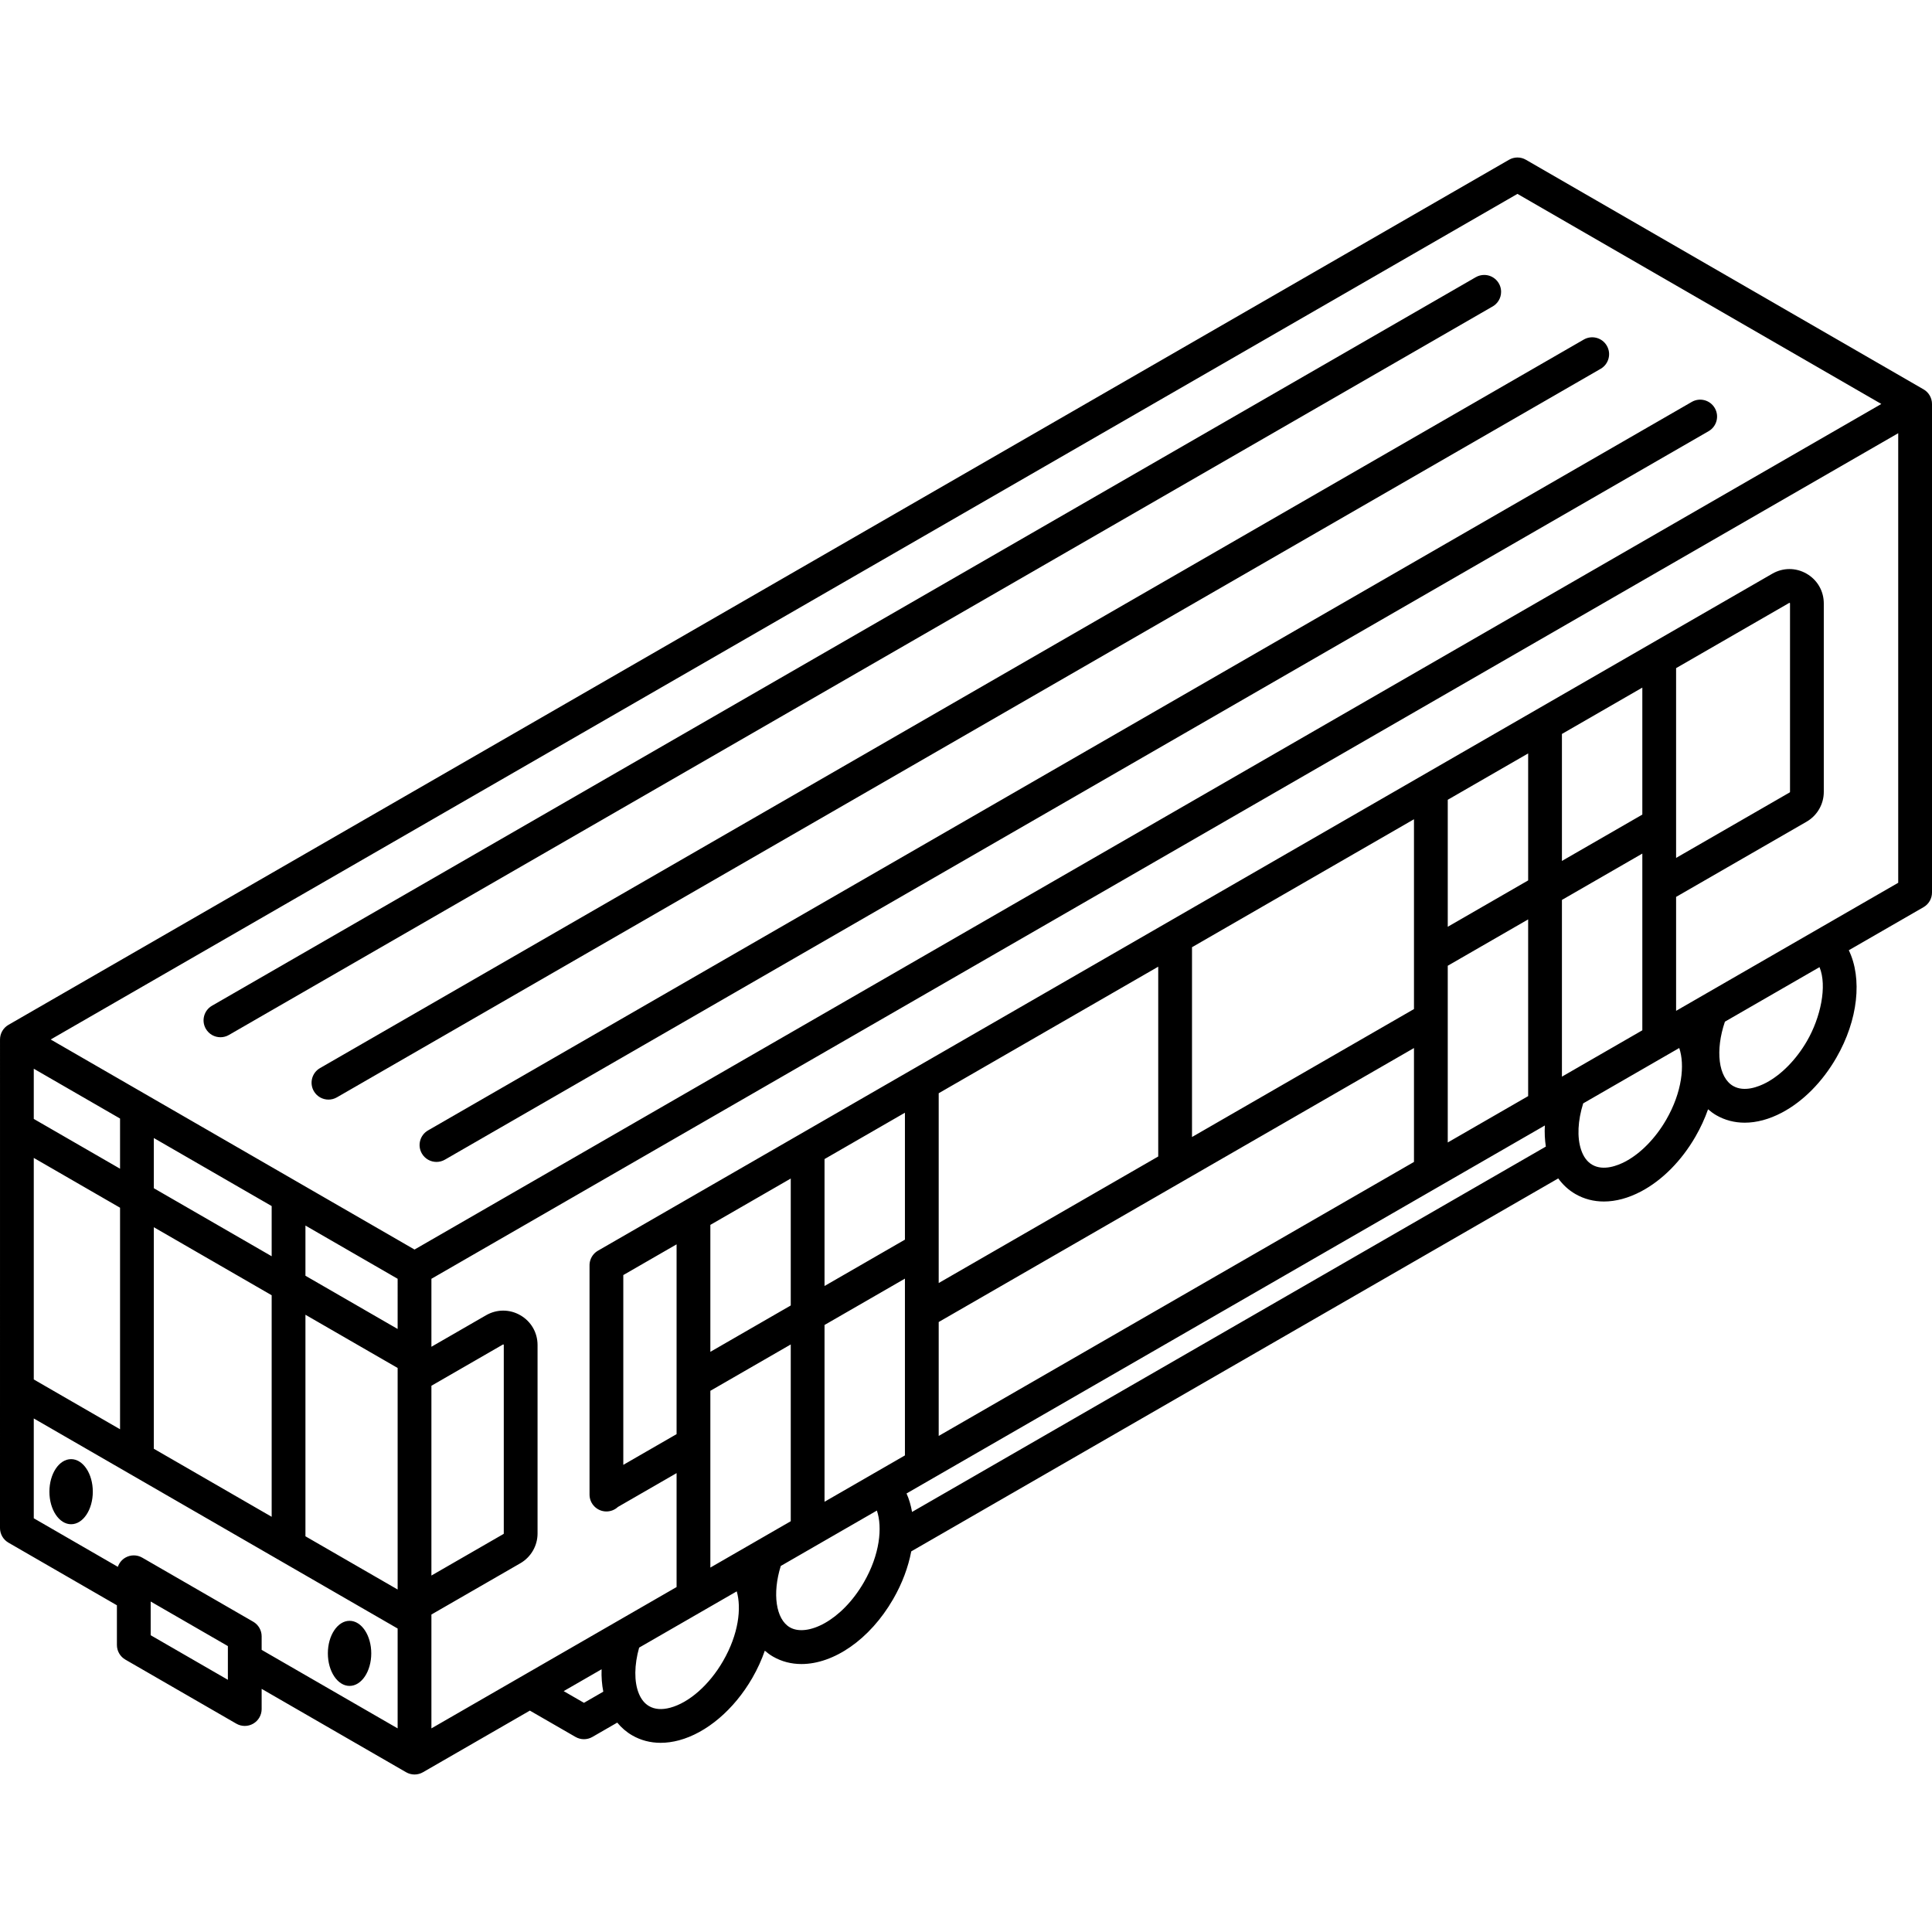 <?xml version="1.0" encoding="iso-8859-1"?>
<!-- Uploaded to: SVG Repo, www.svgrepo.com, Generator: SVG Repo Mixer Tools -->
<!DOCTYPE svg PUBLIC "-//W3C//DTD SVG 1.1//EN" "http://www.w3.org/Graphics/SVG/1.1/DTD/svg11.dtd">
<svg fill="#000000" height="800px" width="800px" version="1.1" id="Capa_1" xmlns="http://www.w3.org/2000/svg" xmlns:xlink="http://www.w3.org/1999/xlink" 
	 viewBox="0 0 457.632 457.632" xml:space="preserve">
<g>
	<path d="M457.632,95.691c0-1.43-0.762-2.751-2-3.465l-94.193-54.383c-1.236-0.714-2.76-0.714-3.998-0.001L2.005,242.756
		c-1.238,0.714-2.001,2.035-2.002,3.464C0.003,246.221,0,361.945,0,361.945c0,1.429,0.762,2.75,2,3.464l25.692,14.836v9.402
		c0,1.429,0.762,2.75,2,3.464l26.285,15.175c0.619,0.357,1.31,0.536,2,0.536s1.381-0.179,2-0.536c1.238-0.714,2-2.035,2-3.464
		v-4.782l34.214,19.749c0.619,0.357,1.309,0.536,2,0.536c0.689,0,1.379-0.178,1.998-0.535l25.321-14.598l10.812,6.237
		c0.619,0.357,1.309,0.535,1.999,0.535c0.69,0,1.379-0.178,1.998-0.535l5.887-3.394c1.007,1.222,2.195,2.244,3.54,3.019
		c2.028,1.175,4.312,1.769,6.745,1.768c1.402,0,2.854-0.197,4.335-0.593c6.551-1.751,13.045-7.271,17.368-14.763
		c1.226-2.12,2.208-4.293,2.966-6.465c0.603,0.514,1.241,0.992,1.942,1.396c2.071,1.195,4.36,1.763,6.746,1.763
		c7.594-0.001,16.159-5.758,21.706-15.365c2.16-3.735,3.58-7.598,4.294-11.321l153.252-88.344c1.107,1.524,2.468,2.78,4.063,3.697
		c2.05,1.184,4.333,1.773,6.749,1.773c2.811,0,5.802-0.799,8.814-2.389c5-2.64,9.574-7.254,12.879-12.986
		c1.232-2.131,2.221-4.303,2.983-6.468c0.602,0.517,1.236,0.998,1.935,1.401c2.05,1.183,4.333,1.772,6.75,1.772
		c2.811,0,5.802-0.799,8.814-2.389c5-2.64,9.574-7.254,12.878-12.986c5.197-8.987,6.174-18.824,2.961-25.471l17.704-10.206
		c1.239-0.714,2.002-2.035,2.002-3.465C457.63,211.414,457.632,95.701,457.632,95.691z M359.438,45.925l86.19,49.762L98.189,295.978
		l-86.182-49.754L359.438,45.925z M94.188,314.793L72.35,302.186v-11.888l21.838,12.607V314.793z M64.35,297.567l-27.914-16.115
		v-11.888l27.914,16.115V297.567z M28.436,276.834L8,265.036v-11.888l20.436,11.798V276.834z M8,274.274l20.436,11.798v52.477
		L8,326.751V274.274z M36.436,290.69l27.914,16.115v52.477l-27.914-16.115V290.69z M72.35,311.424l21.838,12.607v52.477
		L72.35,363.901V311.424z M102.188,328.244l16.938-9.766c0.044-0.026,0.069-0.039,0.135-0.002c0.069,0.04,0.069,0.072,0.069,0.125
		v44.64c0,0.065-0.045,0.102-0.068,0.115l-17.074,9.843V328.244z M53.977,397.893l-18.285-10.556v-7.986l18.285,10.556V397.893z
		 M59.977,384.134l-26.285-15.175c-1.237-0.714-2.763-0.714-4,0c-0.851,0.491-1.47,1.272-1.778,2.175L8,359.636v-23.647
		l86.188,49.758v23.65l-32.211-18.593v-3.205C61.977,386.169,61.214,384.848,59.977,384.134z M138.32,403.347l-4.803-2.771
		l8.982-5.178c-0.065,1.854,0.073,3.631,0.405,5.307L138.32,403.347z M171.265,393.466c-3.237,5.611-8.029,9.84-12.506,11.037
		c-1.983,0.531-3.666,0.406-5.011-0.373c-1.059-0.611-1.879-1.623-2.443-3.023c-1.125-2.763-1.074-6.735,0.087-10.835l23.12-13.328
		C175.652,380.887,174.987,387.032,171.265,393.466z M369.973,255.026v-41.861l19.044-10.979v41.861L369.973,255.026z
		 M366.164,271.589l-150.127,86.543c-0.273-1.555-0.698-3.029-1.305-4.376l151.198-87.165
		C365.831,268.325,365.922,269.994,366.164,271.589z M334.928,248.248v26.98L222.35,340.13v-26.984L334.928,248.248z
		 M342.928,270.617v-41.86l19.044-10.98v41.86L342.928,270.617z M214.35,344.742l-19.044,10.979v-41.873l19.044-10.98V344.742z
		 M397.017,158.259l26.78-15.439c0.046-0.026,0.068-0.04,0.134-0.002c0.069,0.04,0.069,0.072,0.069,0.126v44.64
		c0,0.065-0.045,0.101-0.067,0.114l-26.916,15.515V158.259z M389.017,192.951l-19.044,10.979v-30.08l19.044-10.979V192.951z
		 M361.973,208.543l-19.044,10.98v-30.081l19.044-10.979V208.543z M334.928,239.015l-52.578,30.31v-44.959l52.578-30.311V239.015z
		 M274.35,273.936l-52,29.976v-44.957l52-29.978V273.936z M214.35,293.634l-19.044,10.98v-30.067l19.044-10.979V293.634z
		 M187.306,309.226l-19.044,10.98v-30.069l19.044-10.979V309.226z M160.262,339.702l-12.621,7.278v-44.956l12.621-7.276V339.702z
		 M168.262,329.44l19.044-10.98v41.872l-19.044,10.979V329.44z M204.626,374.795c-5.306,9.19-13.493,13.001-17.527,10.675
		c-3.335-1.923-4.189-8.028-2.159-14.539l22.768-13.125C209.061,361.788,208.409,368.251,204.626,374.795z M394.675,265.227
		c-2.526,4.382-6.057,7.995-9.687,9.912c-1.784,0.942-5.174,2.293-7.833,0.759c-1.199-0.69-2.091-1.892-2.648-3.572
		c-0.977-2.945-0.78-6.884,0.503-10.97l22.752-13.117C399.114,252.219,398.46,258.68,394.675,265.227z M428.035,246.557
		c-2.526,4.382-6.057,7.995-9.686,9.912c-1.784,0.942-5.173,2.293-7.828,0.762c-3.498-2.02-4.261-8.426-1.939-15.229l22.406-12.917
		C432.855,233.601,431.215,241.057,428.035,246.557z M397.017,239.435v-26.987l30.916-17.82c2.509-1.45,4.068-4.149,4.068-7.042
		v-44.64c0-2.944-1.52-5.581-4.066-7.052c-2.543-1.47-5.583-1.472-8.132-0.003L141.7,296.216c-0.851,0.473-1.527,1.252-1.854,2.233
		c-0.149,0.448-0.215,0.908-0.204,1.362v54.003c-0.001,0.041-0.001,0.082-0.001,0.124l0.001,0.116c0.019,2.197,1.805,3.966,4,3.966
		c0.006,0,0.012,0,0.017,0c1.045-0.004,1.996-0.409,2.706-1.069l13.898-8.015v26.986l-58.074,33.479v-26.969l21.074-12.149
		c2.51-1.451,4.068-4.149,4.068-7.043v-44.64c0-2.944-1.52-5.58-4.065-7.052c-2.543-1.47-5.583-1.472-8.133-0.003l-12.944,7.463
		v-16.103L449.63,102.614v106.49L397.017,239.435z"/>
	<path d="M355.565,69.125c0-2.209-1.795-4-4.004-4c-0.701,0-1.39,0.185-1.998,0.535L50.22,238.225
		c-1.914,1.103-2.571,3.549-1.468,5.463c0.741,1.285,2.085,2.003,3.469,2.003c0.677,0,1.365-0.172,1.994-0.535L353.4,72.682
		C354.687,72.018,355.565,70.674,355.565,69.125z"/>
	<path d="M380.611,81.898c-1.104-1.914-3.549-2.572-5.463-1.468L75.805,252.996c-1.914,1.103-2.571,3.549-1.468,5.463
		c0.741,1.285,2.085,2.003,3.469,2.003c0.677,0,1.365-0.172,1.994-0.535L379.144,87.361
		C381.058,86.258,381.715,83.812,380.611,81.898z"/>
	<path d="M99.922,273.222c0.74,1.285,2.085,2.003,3.469,2.003c0.678,0,1.365-0.172,1.994-0.535L404.72,102.133
		c1.914-1.103,2.571-3.549,1.468-5.463c-1.102-1.915-3.549-2.571-5.463-1.468L101.39,267.759
		C99.476,268.862,98.818,271.308,99.922,273.222z"/>
	<ellipse cx="16.843" cy="353.335" rx="5.14" ry="7.709"/>
	<ellipse cx="82.8" cy="391.633" rx="5.14" ry="7.709"/>
</g>
</svg>